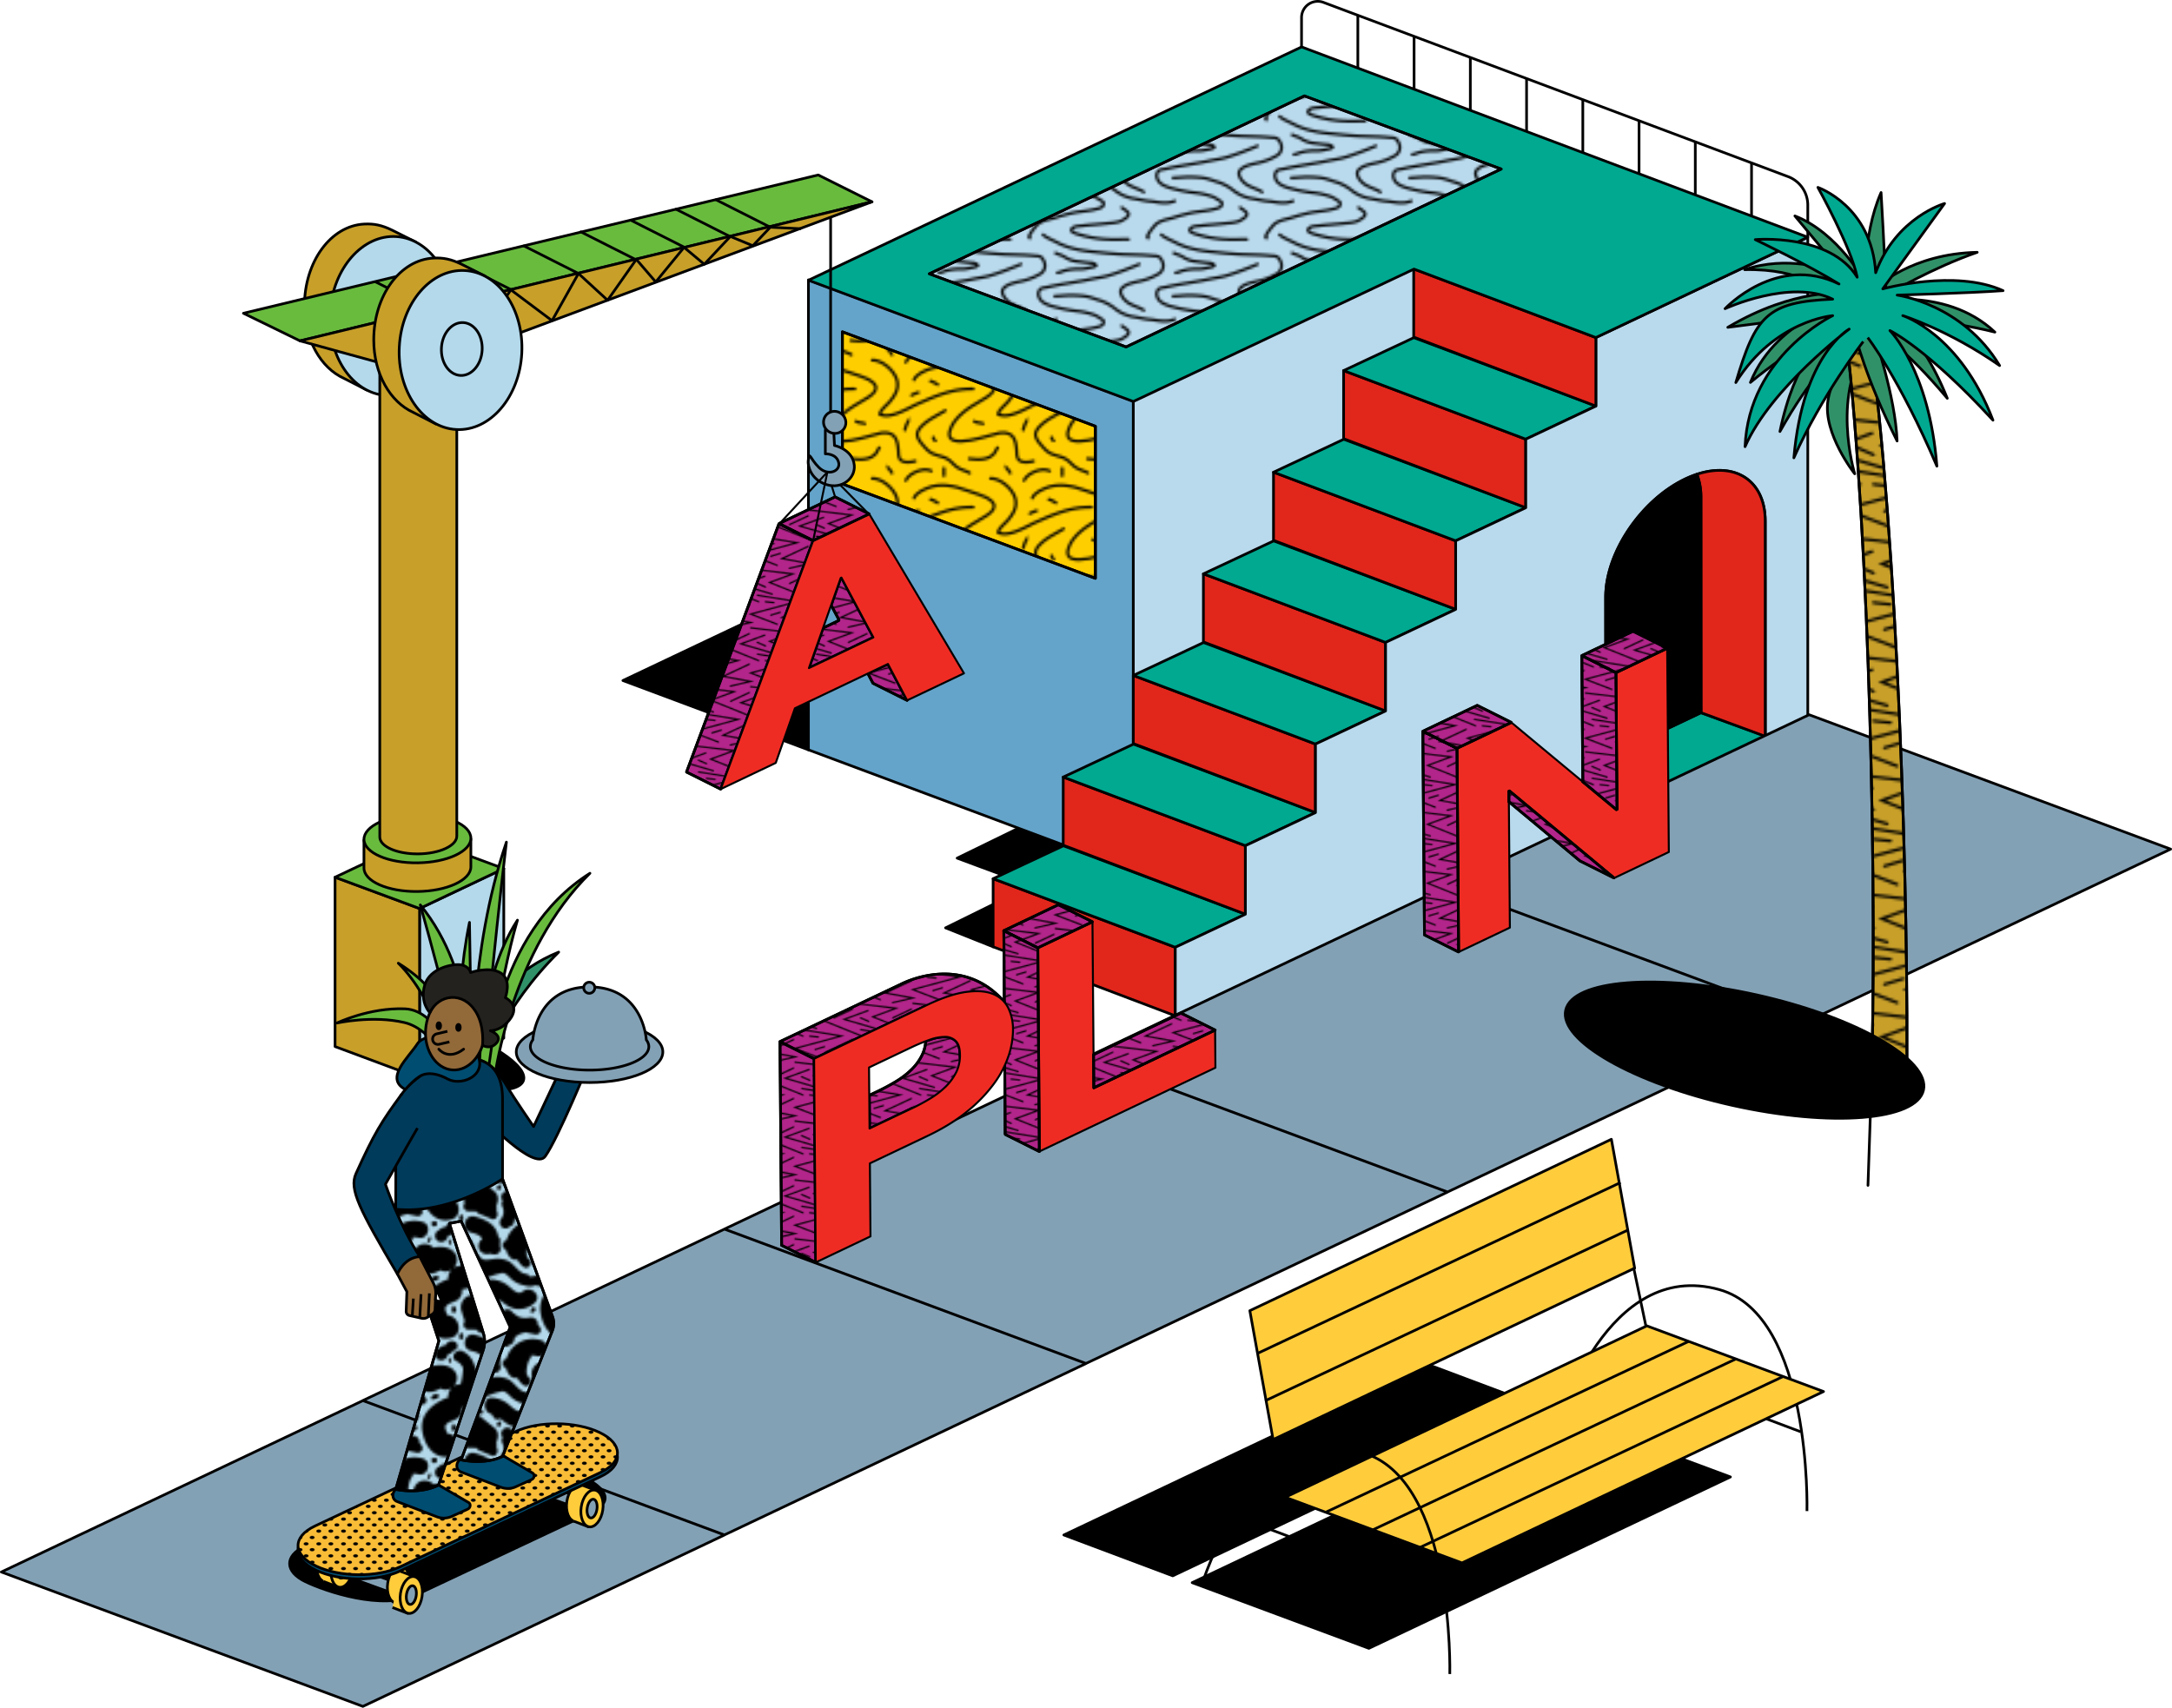 <svg id="Layer_1" data-name="Layer 1" xmlns="http://www.w3.org/2000/svg" viewBox="0 0 2194.29 1725.32"><defs><style>.cls-1,.cls-13,.cls-2,.cls-25,.cls-3,.cls-32{fill:none}.cls-10,.cls-11,.cls-12,.cls-13,.cls-14,.cls-15,.cls-16,.cls-17,.cls-18,.cls-19,.cls-2,.cls-20,.cls-21,.cls-22,.cls-23,.cls-24,.cls-25,.cls-26,.cls-27,.cls-28,.cls-29,.cls-3,.cls-30,.cls-31,.cls-32,.cls-33,.cls-34,.cls-35,.cls-36,.cls-38,.cls-39,.cls-4,.cls-40,.cls-41,.cls-42,.cls-43,.cls-5,.cls-6,.cls-7,.cls-8,.cls-9{stroke:#000}.cls-18,.cls-19,.cls-2,.cls-20,.cls-21,.cls-22,.cls-23,.cls-24,.cls-25,.cls-26,.cls-27,.cls-28,.cls-29,.cls-3,.cls-30,.cls-31,.cls-32,.cls-33{stroke-linecap:round}.cls-2{stroke-miterlimit:10}.cls-2,.cls-3{stroke-width:1.2px}.cls-10,.cls-11,.cls-12,.cls-13,.cls-14,.cls-15,.cls-16,.cls-17,.cls-18,.cls-19,.cls-20,.cls-21,.cls-22,.cls-23,.cls-24,.cls-25,.cls-26,.cls-27,.cls-28,.cls-29,.cls-3,.cls-30,.cls-31,.cls-32,.cls-33,.cls-34,.cls-35,.cls-36,.cls-38,.cls-39,.cls-4,.cls-40,.cls-41,.cls-42,.cls-43,.cls-5,.cls-6,.cls-7,.cls-8,.cls-9{stroke-linejoin:round}.cls-10,.cls-11,.cls-12,.cls-13,.cls-14,.cls-15,.cls-16,.cls-17,.cls-20,.cls-21,.cls-23,.cls-24,.cls-26,.cls-27,.cls-28,.cls-29,.cls-30,.cls-31,.cls-32,.cls-33,.cls-34,.cls-35,.cls-36,.cls-38,.cls-39,.cls-4,.cls-40,.cls-41,.cls-42,.cls-43,.cls-5,.cls-6,.cls-7,.cls-8,.cls-9{stroke-width:2.7px}.cls-5{fill:#64a4ca}.cls-6{fill:#ffce00}.cls-7{fill:url(#_10_dpi_10_3)}.cls-8{fill:#b9d9ec}.cls-9{fill:#e1261c}.cls-10{fill:#00a990}.cls-11{fill:url(#_10_dpi_10_8)}.cls-12{fill:#d40600}.cls-14,.cls-31{fill:#83a1b5}.cls-15,.cls-33{fill:#309168}.cls-16,.cls-29{fill:#c79f29}.cls-17{fill:url(#_10_dpi_10_2)}.cls-18{fill:#1d1d1b}.cls-18,.cls-19,.cls-22,.cls-25{stroke-width:2px}.cls-19{fill:#ef2c24}.cls-20{fill:#b2258a}.cls-21{fill:url(#_10_dpi_10_2-3)}.cls-22{fill:#0c0c0c}.cls-23{fill:url(#_10_dpi_10_2-17)}.cls-24{fill:url(#_10_dpi_10_2-19)}.cls-26{fill:url(#_10_dpi_10_2-25)}.cls-28{fill:#b3d9eb}.cls-30{fill:#69bb3e}.cls-34{fill:#ffcc3c}.cls-35{fill:#004d72}.cls-36{fill:#f9bc37}.cls-37{fill:url(#_10_dpi_40_)}.cls-38{fill:#003b5b}.cls-39{fill:#b2d8ea}.cls-40{fill:url(#_10_dpi_10_6)}.cls-41{fill:#926939}.cls-42{fill:#23221f}.cls-43{fill:#fff}</style><pattern id="_10_dpi_10_3" data-name="10 dpi 10% 3" width="50" height="50" patternTransform="matrix(2.39 0 0 2.39 -147.72 -358.86)" patternUnits="userSpaceOnUse" viewBox="0 0 50 50"><path class="cls-1" d="M0 0h50v50H0z"/><path class="cls-2" d="M44.67 53.23c1.47-3.18 7.7-5.72 10.83-4m-60.83 4c1.47-3.18 7.7-5.72 10.83-4m42.67-38.5c.89-2.2 3.58-3.37 5.59-4.24 5.32-2.29 11.48-1 16.6.93 3.1 1.19 7.48 2.13 10.06 4.12 4.39 3.36-1.14 6.39-4.45 8.27-4.81 2.74-11.06 6.76-12.69 12.5-2.6 9.1 18.1 1.24 21 .86 5.52-.73 6.86 2.32 7.24 7.07.13 1.7-.21 3.59 1.43 4.68 1.45 1 4.23.59 5.75.15M44.67 3.23c1.47-3.18 7.7-5.72 10.83-4m-57.33 11.5c.89-2.2 3.58-3.37 5.59-4.24 5.32-2.29 11.48-1 16.6.93 3.1 1.19 7.48 2.13 10.06 4.12 4.39 3.36-1.14 6.39-4.45 8.27-4.81 2.74-11.06 6.76-12.69 12.5-2.6 9.1 18.1 1.24 21 .86 5.52-.73 6.86 2.32 7.24 7.07.13 1.7-.21 3.59 1.43 4.68 1.45 1 4.23.59 5.75.15"/><path class="cls-2" d="M30.5 2.4c4.53-.06 9.83 4.9 10.57 9 .61 3.43-1 5.9-3.11 8.5-1.14 1.43-3.94 3.47-4.25 5.33 4.29 2.36 12.08-2.62 15.94-4.33 7.72-3.43 15-6.54 23.52-6.33m-11.84 9.16c-3.16 1.95-6.44 3.37-9.25 5.93-3.5 3.19-3.2 5.12-.27 8.49 1.35 1.54 2.46 2.94 4.4 3.81 2.16 1 4.47 1.12 6.48 2.47 1.44 1 2.46 2.4 3.9 3.34s3.44 1.4 5.08 2.3M33.5 39.4c-.68.87-1 2.16-2 3-2.76 2.46-6.67 2-10 1.66M-5.33 3.23c1.47-3.18 7.7-5.72 10.83-4m18.17 29c.93.75 2.53.53 3.66 1m18.34-.83a10.42 10.42 0 0 0-1.34 3.5M5.17 11.23a14.26 14.26 0 0 1 3 1.5M6.33 35.07a1.62 1.62 0 0 0 .84 1.33m3.66 11.67v3.16m26.34-3.33a9.1 9.1 0 0 1 1.66 2.17m8.34-32.84A11.82 11.82 0 0 1 50 16.07"/><path class="cls-2" d="M-19.5 2.4c4.53-.06 9.83 4.9 10.57 9 .61 3.43-1 5.9-3.11 8.5-1.14 1.43-3.94 3.47-4.25 5.33C-12 27.59-4.21 22.61-.35 20.9c7.72-3.43 15-6.54 23.52-6.33m-11.84 9.16c-3.16 1.95-6.44 3.37-9.25 5.93-3.5 3.19-3.2 5.12-.27 8.49 1.35 1.54 2.46 2.94 4.4 3.81 2.16 1 4.47 1.12 6.48 2.47 1.44 1 2.46 2.4 3.9 3.34s3.44 1.4 5.08 2.3m-24.5-32.84A11.82 11.82 0 0 1 0 16.07m61.33-42.34c-3.16 1.95-6.44 3.37-9.25 5.93-3.5 3.19-3.2 5.12-.27 8.49 1.35 1.54 2.46 2.94 4.4 3.81 2.16 1 4.47 1.12 6.48 2.47 1.44 1 2.46 2.4 3.9 3.34S70-.83 71.67.07m-60.84-2v3.16M37.17-2.1A9.1 9.1 0 0 1 38.83.07m-27.5-26.34c-3.16 1.95-6.44 3.37-9.25 5.93-3.5 3.19-3.2 5.12-.27 8.49C3.16-10.31 4.27-8.91 6.21-8c2.16 1 4.47 1.12 6.48 2.47 1.44 1 2.46 2.4 3.9 3.34S20-.83 21.67.07"/></pattern><pattern id="_10_dpi_10_8" data-name="10 dpi 10% 8" width="50" height="50" patternTransform="matrix(2.39 0 0 2.39 -147.72 -358.86)" patternUnits="userSpaceOnUse" viewBox="0 0 50 50"><path class="cls-1" d="M0 0h50v50H0z"/><path class="cls-3" d="M2.72 49.38c1.65 1.4 4.09 2.29 6 3.3 4.68 2.44 9.62 3.35 14.84 3.88 4.27.43 8.56.89 12.85 1.1s8.62.17 12.9.65a6 6 0 0 1 2.35.38 5.35 5.35 0 0 1 1.64 2.5A4 4 0 0 1 51.38 66a25.38 25.38 0 0 1-7.2 2.86c-2.53.62-6.07 1.08-8 3.05s.7 5.11 2.56 6.3c2.08 1.32 4.46 1.85 6.53 3.12m-92.55-31.95c1.65 1.4 4.09 2.29 6 3.3 4.68 2.44 9.62 3.35 14.84 3.88 4.27.43 8.56.89 12.85 1.1s8.62.17 12.9.65a6 6 0 0 1 2.35.38 5.35 5.35 0 0 1 1.64 2.5A4 4 0 0 1 1.38 66a25.38 25.38 0 0 1-7.2 2.86c-2.53.62-6.07 1.08-8 3.05s.7 5.11 2.56 6.3c2.08 1.32 4.46 1.85 6.53 3.12m98.07-69.45c-2.79 1.16-5.61 2.27-8.48 3.28-1.85.64-3.7 1.31-5.6 1.78s-4.11.77-6.15 1.19C67.61 19.29 62 20 56.5 21.11c-1 .19-1.89.42-2.85.59a4.91 4.91 0 0 0-2.15.66 3.25 3.25 0 0 0-.5 3.35c.8 2.23 3.36 3.24 5.44 3.85a67 67 0 0 0 10.86 2.12 30.74 30.74 0 0 1 7.45 1.76 17.52 17.52 0 0 1 2.38 1.44c.47.28 1 .48 1.17 1.07.43 1.92-2.22 2.36-3.38 2.65-2.88.7-5.78.86-8.68 1.35a82.89 82.89 0 0 0-8.82 2.33c-2.27.64-5.11 1.06-7 2.66-.33.28-5 5.68-3.19 5.82M2.72-.62c1.65 1.4 4.09 2.29 6 3.3C13.43 5.12 18.37 6 23.59 6.56c4.27.43 8.56.89 12.85 1.1s8.62.17 12.9.65a6 6 0 0 1 2.35.38 5.35 5.35 0 0 1 1.64 2.5A4 4 0 0 1 51.38 16a25.38 25.38 0 0 1-7.2 2.86c-2.53.62-6.07 1.08-8 3s.7 5.11 2.56 6.3c2.08 1.32 4.46 1.85 6.53 3.12"/><path class="cls-3" d="M43.34 11.88c-2.79 1.16-5.61 2.27-8.48 3.28-1.85.64-3.7 1.31-5.6 1.78s-4.11.77-6.15 1.19C17.61 19.29 12 20 6.5 21.11c-1 .19-1.89.42-2.85.59a4.91 4.91 0 0 0-2.15.66 3.25 3.25 0 0 0-.5 3.35c.8 2.23 3.36 3.24 5.44 3.85a67 67 0 0 0 10.86 2.12 30.74 30.74 0 0 1 7.45 1.76 17.52 17.52 0 0 1 2.38 1.44c.47.28 1 .48 1.17 1.07.43 1.92-2.22 2.36-3.38 2.65-2.88.7-5.78.86-8.68 1.35a82.89 82.89 0 0 0-8.82 2.33c-2.27.64-5.11 1.06-6.95 2.66-.33.28-5 5.68-3.19 5.82"/><path class="cls-3" d="M7.66 25.32c2.38 0 4.7-.39 7.1-.29a38.12 38.12 0 0 1 6.5.45c1.66.36 3.24 1 4.86 1.49A19.63 19.63 0 0 1 33 30.51a17 17 0 0 0 8.16 3.59c2.2.34 4.4.92 6.63 1.09s4.43.77 6.73.69a10.34 10.34 0 0 0 3.87-.75M38.84 51.32c-2.94 0-5.92.2-8.85 0a50 50 0 0 1-13.24-2.41c-1.13-.4-2.91-1.06-1.61-2.31 1-.92 2.77-.85 4-1 1.66-.2 3.29-.36 5-.49 2.08-.16 4.14-.35 6.21-.59a22.24 22.24 0 0 0 4.66-.7 9.47 9.47 0 0 0 3-1.76c2.29-1.89-.61-3-2-4.13M8.78 15.44a6.53 6.53 0 0 0 2.22-.65 20.31 20.31 0 0 1 6.44-.9 17.2 17.2 0 0 0 4.85-.54c.78-.22 2.3-.31 2.88-1a3 3 0 0 0-2.32-1.06c-1.67-.08-3.32-.33-5-.54a13.41 13.41 0 0 1-5-1.35A19.82 19.82 0 0 0 10.32 8 21.06 21.06 0 0 1 8 7.13M-47.28-.62c1.65 1.4 4.09 2.29 6 3.3 4.71 2.44 9.65 3.32 14.87 3.88 4.27.43 8.56.89 12.85 1.1s8.62.17 12.9.65a6 6 0 0 1 2.35.38 5.35 5.35 0 0 1 1.64 2.5A4 4 0 0 1 1.38 16a25.38 25.38 0 0 1-7.2 2.86c-2.53.62-6.07 1.08-8 3s.7 5.11 2.56 6.3c2.08 1.32 4.46 1.85 6.53 3.12m-37.61-5.96c2.38 0 4.7-.39 7.1-.29a38.12 38.12 0 0 1 6.5.45c1.66.36 3.24 1 4.86 1.49A19.63 19.63 0 0 1-17 30.51a17 17 0 0 0 8.11 3.59c2.2.34 4.4.92 6.63 1.09s4.43.77 6.73.69a10.34 10.34 0 0 0 3.87-.75m85-73.25c-2.79 1.16-5.61 2.27-8.48 3.28-1.85.64-3.7 1.31-5.6 1.78s-4.11.77-6.15 1.19C67.61-30.71 62-30 56.5-28.89c-1 .19-1.89.42-2.85.59a4.91 4.91 0 0 0-2.15.66 3.25 3.25 0 0 0-.5 3.35c.8 2.23 3.36 3.24 5.44 3.85a67 67 0 0 0 10.86 2.12 30.74 30.74 0 0 1 7.45 1.76 17.52 17.52 0 0 1 2.38 1.44c.47.28 1 .48 1.17 1.07.43 1.92-2.22 2.36-3.38 2.65-2.88.7-5.78.86-8.68 1.35a82.89 82.89 0 0 0-8.82 2.33c-2.27.64-5.11 1.06-7 2.66-.33.28-5 5.68-3.19 5.82m-3.89-38.88c-2.79 1.16-5.61 2.27-8.48 3.28-1.85.64-3.7 1.31-5.6 1.78s-4.11.77-6.15 1.19C17.61-30.71 12-30 6.5-28.89c-1 .19-1.89.42-2.85.59a4.91 4.91 0 0 0-2.15.66 3.25 3.25 0 0 0-.5 3.35c.8 2.23 3.36 3.24 5.44 3.85a67 67 0 0 0 10.86 2.12 30.74 30.74 0 0 1 7.45 1.76 17.52 17.52 0 0 1 2.38 1.44c.47.28 1 .48 1.17 1.07.43 1.92-2.22 2.36-3.38 2.65-2.88.7-5.78.86-8.68 1.35a82.89 82.89 0 0 0-8.82 2.33C5.15-7.08 2.31-6.66.47-5.06.14-4.78-4.54.62-2.72.76m41.56.56c-2.94 0-5.92.2-8.85 0a50 50 0 0 1-13.24-2.4c-1.13-.4-2.91-1.06-1.61-2.31 1-.92 2.77-.85 4-1 1.66-.2 3.29-.36 5-.49 2.08-.16 4.14-.35 6.21-.59a22.24 22.24 0 0 0 4.65-.7 9.47 9.47 0 0 0 3-1.76c2.29-1.89-.61-3-2-4.13"/></pattern><pattern id="_10_dpi_10_2" data-name="10 dpi 10% 2" width="50" height="50" patternTransform="matrix(2.39 0 0 2.39 41.39 -99.55)" patternUnits="userSpaceOnUse" viewBox="0 0 50 50"><path class="cls-1" d="M0 0h50v50H0z"/><path class="cls-2" d="M47.01 49.39l33.62 5.37-39.37 10.63 22.5 8.62M-2.99 49.39l33.62 5.37-39.37 10.63 22.5 8.62m27.5-46.97l35.75 4.22-19.66 7.25 40.66 16.38m-51-55.5l33.62 5.37-39.37 10.63 22.5 8.62M46.88 39.39l6.88 3"/><path class="cls-2" d="M-8.74 27.04l35.75 4.22-19.66 7.25 40.66 16.38m-8-47L17.76 18.26l23.5 4.25-17.25 4"/><path class="cls-2" d="M53.13 33.26l-20.12 7.38 26.5 7.75m-62.5-49l33.62 5.37-39.37 10.63 22.5 8.62M-3.12 39.39l6.88 3m36.25-10.38l-15.75 7.38M8.38 16.26l7.88-2.37m-12.5-9l7.19.75M3.13 33.26l-20.12 7.38 26.5 7.75m31.75-71.35l35.75 4.22-19.66 7.25L98.01 4.89M-8.74-22.96l35.75 4.22-19.66 7.25L48.01 4.89"/></pattern><pattern id="_10_dpi_10_2-3" data-name="10 dpi 10% 2" width="50" height="50" patternTransform="matrix(1.19 0 0 1.19 75.72 -143.74)" patternUnits="userSpaceOnUse" viewBox="0 0 50 50"><path class="cls-1" d="M0 0h50v50H0z"/><path class="cls-2" d="M47.01 49.39l33.62 5.37-39.37 10.63 22.5 8.62M-2.99 49.39l33.62 5.37-39.37 10.63 22.5 8.62m27.5-46.97l35.75 4.22-19.66 7.25 40.66 16.38m-51-55.5l33.62 5.37-39.37 10.63 22.5 8.62M46.88 39.39l6.88 3"/><path class="cls-2" d="M-8.74 27.04l35.75 4.22-19.66 7.25 40.66 16.38m-8-47L17.76 18.26l23.5 4.25-17.25 4"/><path class="cls-2" d="M53.13 33.26l-20.12 7.38 26.5 7.75m-62.5-49l33.62 5.37-39.37 10.63 22.5 8.62M-3.12 39.39l6.88 3m36.25-10.38l-15.75 7.38M8.38 16.26l7.88-2.37m-12.5-9l7.19.75M3.13 33.26l-20.12 7.38 26.5 7.75m31.75-71.35l35.75 4.22-19.66 7.25L98.01 4.89M-8.74-22.96l35.75 4.22-19.66 7.25L48.01 4.89"/></pattern><pattern id="_10_dpi_10_2-17" data-name="10 dpi 10% 2" width="50" height="50" patternTransform="matrix(1.19 0 0 1.19 -113.38 -403.04)" patternUnits="userSpaceOnUse" viewBox="0 0 50 50"><path class="cls-1" d="M0 0h50v50H0z"/><path class="cls-2" d="M47.01 49.39l33.62 5.37-39.37 10.63 22.5 8.62M-2.99 49.39l33.62 5.37-39.37 10.63 22.5 8.62m27.5-46.97l35.75 4.22-19.66 7.25 40.66 16.38m-51-55.5l33.62 5.37-39.37 10.63 22.5 8.62M46.88 39.39l6.88 3"/><path class="cls-2" d="M-8.74 27.04l35.75 4.22-19.66 7.25 40.66 16.38m-8-47L17.76 18.26l23.5 4.25-17.25 4"/><path class="cls-2" d="M53.13 33.26l-20.12 7.38 26.5 7.75m-62.5-49l33.62 5.37-39.37 10.63 22.5 8.62M-3.12 39.39l6.88 3m36.25-10.38l-15.75 7.38M8.38 16.26l7.88-2.37m-12.5-9l7.19.75M3.13 33.26l-20.12 7.38 26.5 7.75m31.75-71.35l35.75 4.22-19.66 7.25L98.01 4.89M-8.74-22.96l35.75 4.22-19.66 7.25L48.01 4.89"/></pattern><pattern id="_10_dpi_10_2-19" data-name="10 dpi 10% 2" width="50" height="50" patternTransform="matrix(1.19 0 0 1.19 50.72 -127.74)" patternUnits="userSpaceOnUse" viewBox="0 0 50 50"><path class="cls-1" d="M0 0h50v50H0z"/><path class="cls-2" d="M47.01 49.39l33.62 5.37-39.37 10.63 22.5 8.62M-2.99 49.39l33.62 5.37-39.37 10.63 22.5 8.62m27.5-46.97l35.75 4.22-19.66 7.25 40.66 16.38m-51-55.5l33.62 5.37-39.37 10.63 22.5 8.62M46.88 39.39l6.88 3"/><path class="cls-2" d="M-8.74 27.04l35.75 4.22-19.66 7.25 40.66 16.38m-8-47L17.76 18.26l23.5 4.25-17.25 4"/><path class="cls-2" d="M53.13 33.26l-20.12 7.38 26.5 7.75m-62.5-49l33.62 5.37-39.37 10.63 22.5 8.62M-3.12 39.39l6.88 3m36.25-10.38l-15.75 7.38M8.38 16.26l7.88-2.37m-12.5-9l7.19.75M3.13 33.26l-20.12 7.38 26.5 7.75m31.75-71.35l35.75 4.22-19.66 7.25L98.01 4.89M-8.74-22.96l35.75 4.22-19.66 7.25L48.01 4.89"/></pattern><pattern id="_10_dpi_10_2-25" data-name="10 dpi 10% 2" width="50" height="50" patternTransform="matrix(1.19 0 0 1.19 65.44 -150.08)" patternUnits="userSpaceOnUse" viewBox="0 0 50 50"><path class="cls-1" d="M0 0h50v50H0z"/><path class="cls-2" d="M47.01 49.39l33.62 5.37-39.37 10.63 22.5 8.62M-2.99 49.39l33.62 5.37-39.37 10.63 22.5 8.62m27.5-46.97l35.75 4.22-19.66 7.25 40.66 16.38m-51-55.5l33.62 5.37-39.37 10.63 22.5 8.62M46.88 39.39l6.88 3"/><path class="cls-2" d="M-8.74 27.04l35.75 4.22-19.66 7.25 40.66 16.38m-8-47L17.76 18.26l23.5 4.25-17.25 4"/><path class="cls-2" d="M53.13 33.26l-20.12 7.38 26.5 7.75m-62.5-49l33.62 5.37-39.37 10.63 22.5 8.62M-3.12 39.39l6.88 3m36.25-10.38l-15.75 7.38M8.38 16.26l7.88-2.37m-12.5-9l7.19.75M3.13 33.26l-20.12 7.38 26.5 7.75m31.75-71.35l35.75 4.22-19.66 7.25L98.01 4.89M-8.74-22.96l35.75 4.22-19.66 7.25L48.01 4.89"/></pattern><pattern id="_10_dpi_40_" data-name="10 dpi 40%" width="50" height="50" patternTransform="matrix(.5 0 0 .5 30.57 149.94)" patternUnits="userSpaceOnUse" viewBox="0 0 50 50"><path class="cls-1" d="M0 0h50v50H0z"/><path d="M47.78 53.22c2.7 0 4.89-1.44 4.89-3.22s-2.19-3.22-4.89-3.22S42.9 48.22 42.9 50s2.19 3.22 4.88 3.22zm-24.42 0c2.69 0 4.88-1.44 4.88-3.22s-2.19-3.22-4.88-3.22-4.89 1.44-4.89 3.22 2.19 3.22 4.89 3.22zm-25.58 0c2.7 0 4.89-1.44 4.89-3.22s-2.19-3.22-4.89-3.22S-7.1 48.22-7.1 50s2.19 3.22 4.88 3.22zm50-24.68c2.7 0 4.89-1.44 4.89-3.22s-2.19-3.22-4.89-3.22-4.88 1.44-4.88 3.22 2.19 3.22 4.88 3.22zm-24.42 0c2.69 0 4.88-1.44 4.88-3.22s-2.19-3.22-4.88-3.22-4.89 1.44-4.89 3.22 2.19 3.22 4.89 3.22zM47.78 3.22c2.7 0 4.89-1.44 4.89-3.22s-2.19-3.22-4.89-3.22S42.9-1.78 42.9 0s2.19 3.22 4.88 3.22zm-24.42 0c2.69 0 4.88-1.44 4.88-3.22s-2.19-3.22-4.88-3.22S18.47-1.78 18.47 0s2.19 3.22 4.89 3.22zM11.14 41.39c2.7 0 4.89-1.44 4.89-3.22S13.84 35 11.14 35s-4.89 1.44-4.89 3.22 2.19 3.17 4.89 3.17zm24.43 0c2.7 0 4.88-1.44 4.88-3.22S38.27 35 35.57 35s-4.89 1.44-4.89 3.22 2.19 3.17 4.89 3.17zM11.14 15.68c2.7 0 4.89-1.44 4.89-3.21s-2.19-3.22-4.89-3.22-4.89 1.44-4.89 3.22 2.19 3.21 4.89 3.21zm24.43 0c2.7 0 4.88-1.44 4.88-3.21s-2.18-3.22-4.88-3.22-4.89 1.44-4.89 3.22 2.19 3.21 4.89 3.21zM-2.22 28.54c2.7 0 4.89-1.44 4.89-3.22S.48 22.1-2.22 22.1s-4.88 1.44-4.88 3.22 2.19 3.22 4.88 3.22zm0-25.32c2.7 0 4.89-1.44 4.89-3.22S.48-3.22-2.22-3.22-7.1-1.78-7.1 0s2.19 3.22 4.88 3.22z"/></pattern><pattern id="_10_dpi_10_6" data-name="10 dpi 10% 6" width="50" height="50" patternTransform="matrix(2.39 0 0 2.39 4.48 75.9)" patternUnits="userSpaceOnUse" viewBox="0 0 50 50"><path class="cls-1" d="M0 0h50v50H0z"/><path d="M57.23 67.65a3.58 3.58 0 0 0-3.5-1.6c-.88.09-1.59.33-2.34.39a2.56 2.56 0 0 0-1.89-1.2c-3-.39-4.74-4.11-7.36-5.44a11 11 0 0 0-6.61-.8c-3.38.38-4.52 1.08-6.87-3-.54-.93-.73-2.1-1.19-3.08a9.34 9.34 0 0 0-4.75-5.06c-2.91-1.24-5.44 3-2.51 4.29A5.54 5.54 0 0 1 23 55.08a37.15 37.15 0 0 1-.94 6.57l-.11.13-1.63.32a4.05 4.05 0 0 0-1.41.62 5 5 0 0 0 1.36-2.21c.77-2.81-1-5.11-3.47-6.1a10 10 0 0 0-6.21-.25h-.06a5.34 5.34 0 0 0-5-1.41c-2.77.76-3.95 3.46-3.47 6.1.59 3.22 3 6.2 6.44 6.31a8.51 8.51 0 0 0 4.5-1.27l.4-.23c.22.07.49.2.79.32a4.3 4.3 0 0 0 4-.65 5.22 5.22 0 0 0-1.47 4.2 6.56 6.56 0 0 0-1.58.49c-5.58 2.54-10.47 6.9-9.43 13.6.95 6.13 5 12.17 11.88 10.76 5.76-1.17 4-9.37-1.23-9.67a7.78 7.78 0 0 1-.46-1.16 3.45 3.45 0 0 1-.4-2c.5-1.55 3.4-2.39 4.66-2.97a4.7 4.7 0 0 0 2.38-4.86 3.44 3.44 0 0 0 .45 0l6.15-1.22a4.74 4.74 0 0 0 3.37-3.28 25.71 25.71 0 0 1 5.86-2.08 1.92 1.92 0 0 0 .62-.25h1.31a8 8 0 0 1 2.09 1.53 11.74 11.74 0 0 0 6.5 3.7 7.5 7.5 0 0 0 2.86.38 9.41 9.41 0 0 0 1.31-.21l.79-.22a.49.49 0 0 0 .23-.05c1.59 1.46 4.53-.41 3.15-2.37z"/><path d="M38.57 53.41l.15-2.29a1.9 1.9 0 0 0-.89-1.65 8.1 8.1 0 0 0-.78-2.56C35.29 43.43 31.58 42 28 41c-4.32-1.21-6.16 5.49-1.85 6.7 1.41.39 3.13.72 4.21 1.79a4.53 4.53 0 0 1 .58.82.28.28 0 0 1 0 .32c.05 0 .11-.1.21-.17-.08.06-.16.14-.24.21l-.06.05a3.48 3.48 0 0 0-.94 4.49 3.6 3.6 0 0 0 4.24 1.52c.44.09.87.18 1.31.25a2.72 2.72 0 0 0 3-1 2.57 2.57 0 0 0 .11-2.57zm17.22-10.17a11.54 11.54 0 0 0-14.49 7.92h-.11a2 2 0 0 0-1.42 2.17A1.9 1.9 0 0 0 41.15 55a6.7 6.7 0 0 0 1.64 3.16 3 3 0 0 0 3.18 1 7.43 7.43 0 0 0 1.93 2.59 5.8 5.8 0 0 0 .82.64c2.19 1.36 4.11-2 2-3.43-1.76-1.1-.55-6.36.54-7.64a2 2 0 0 0 .49-1.48 6 6 0 0 1 2.19.18c4.32 1.08 6.17-5.62 1.85-6.78zM8.63 49.78L8 51.16c-.28.57.57 1.07.85.5s.46-.92.68-1.38-.61-1.08-.9-.5zm-1.4 17.87a3.58 3.58 0 0 0-3.5-1.6c-.88.09-1.59.33-2.34.39a2.56 2.56 0 0 0-1.89-1.2c-3-.39-4.74-4.11-7.36-5.44a11 11 0 0 0-6.61-.8c-3.38.38-4.52 1.08-6.87-3-.54-.93-.73-2.1-1.19-3.08a9.34 9.34 0 0 0-4.75-5.06c-2.91-1.24-5.44 3-2.51 4.29A5.54 5.54 0 0 1-27 55.08a37.15 37.15 0 0 1-.94 6.57l-.11.13-1.63.32a4.05 4.05 0 0 0-1.41.62 5 5 0 0 0 1.36-2.21c.77-2.81-1-5.11-3.47-6.1a10 10 0 0 0-6.21-.25h-.06a5.34 5.34 0 0 0-5-1.41c-2.77.76-4 3.46-3.47 6.1.59 3.22 2.95 6.2 6.44 6.31a8.51 8.51 0 0 0 4.5-1.27l.4-.23c.22.07.49.2.79.32a4.3 4.3 0 0 0 4-.65 5.22 5.22 0 0 0-1.47 4.2 6.56 6.56 0 0 0-1.58.49c-5.58 2.54-10.47 6.9-9.43 13.6 1 6.13 5 12.17 11.88 10.76 5.76-1.17 4-9.37-1.23-9.67a7.78 7.78 0 0 1-.46-1.16 3.45 3.45 0 0 1-.4-2c.52-1.51 3.38-2.34 4.64-2.92a4.7 4.7 0 0 0 2.38-4.86 3.44 3.44 0 0 0 .45 0l6.15-1.22a4.74 4.74 0 0 0 3.37-3.28 25.71 25.71 0 0 1 5.86-2.08 1.92 1.92 0 0 0 .62-.25h1.31a8 8 0 0 1 2.09 1.53 11.74 11.74 0 0 0 6.5 3.7 7.5 7.5 0 0 0 2.86.38 9.41 9.41 0 0 0 1.31-.21l.82-.34a.49.49 0 0 0 .23 0c1.58 1.48 4.52-.39 3.14-2.35z"/><path d="M5.79 43.24a11.79 11.79 0 0 0-12 3.32 11.77 11.77 0 0 0-2.53 4.6h-.11a2 2 0 0 0-1.42 2.17A1.9 1.9 0 0 0-8.85 55a6.7 6.7 0 0 0 1.64 3.16 3 3 0 0 0 3.18 1 7.43 7.43 0 0 0 1.93 2.5 5.8 5.8 0 0 0 .82.64c2.19 1.36 4.11-2 2-3.43-1.76-1.1-.55-6.36.54-7.64a2 2 0 0 0 .49-1.48 6 6 0 0 1 2.19.18c4.32 1.17 6.17-5.53 1.85-6.69zm51.44-25.59a3.58 3.58 0 0 0-3.5-1.6c-.88.09-1.59.33-2.34.39a2.56 2.56 0 0 0-1.89-1.2c-3-.39-4.74-4.11-7.36-5.44a11 11 0 0 0-6.61-.8c-3.38.38-4.52 1.08-6.87-3-.54-.93-.73-2.1-1.19-3.08a9.34 9.34 0 0 0-4.75-5.06c-2.91-1.24-5.44 3-2.51 4.29A5.54 5.54 0 0 1 23 5.08a37.15 37.15 0 0 1-.94 6.57l-.11.13-1.63.32a4.05 4.05 0 0 0-1.41.62 5 5 0 0 0 1.36-2.21c.77-2.81-1-5.11-3.47-6.1a10 10 0 0 0-6.21-.25h-.06a5.34 5.34 0 0 0-5-1.41c-2.77.76-3.95 3.46-3.47 6.1.59 3.22 3 6.2 6.44 6.31a8.51 8.51 0 0 0 4.5-1.27l.4-.23c.22.07.49.2.79.32a4.3 4.3 0 0 0 4-.65 5.22 5.22 0 0 0-1.47 4.2 6.56 6.56 0 0 0-1.58.49c-5.58 2.54-10.47 6.9-9.43 13.6.95 6.13 5 12.17 11.88 10.76 5.76-1.17 4-9.37-1.23-9.67a7.78 7.78 0 0 1-.46-1.16 3.45 3.45 0 0 1-.4-2.05c.5-1.5 3.4-2.34 4.66-2.92a4.7 4.7 0 0 0 2.38-4.86 3.44 3.44 0 0 0 .45 0l6.15-1.22a4.74 4.74 0 0 0 3.37-3.28 25.71 25.71 0 0 1 5.86-2.08 1.92 1.92 0 0 0 .62-.25h1.31a8 8 0 0 1 2.09 1.53 11.74 11.74 0 0 0 6.5 3.7 7.5 7.5 0 0 0 2.86.38 9.41 9.41 0 0 0 1.31-.21l.79-.22a.49.49 0 0 0 .23-.05c1.59 1.46 4.53-.41 3.15-2.37z"/><path d="M37.22 38.88c0-.89 0-1.79-.08-2.69.94-1.87.93-4.4-.82-5.81l-5.81-4.69c-2-1.63-5.07-2.12-7 0a5.46 5.46 0 0 0-1 5.8c.3 1.3.89 2.5 1.17 3.8a1.77 1.77 0 0 0-.43.9 2.07 2.07 0 0 0 .91 2.24 1.93 1.93 0 0 0 1.55.32h.11l2.79.07a2.24 2.24 0 0 0 1.14 1l5.37 2.24c1.69.7 3-1.55 2.24-2.92zm1.35-35.47l.15-2.29a1.9 1.9 0 0 0-.89-1.65 8.1 8.1 0 0 0-.78-2.56C35.29-6.57 31.58-8 28-9c-4.32-1.21-6.16 5.49-1.85 6.7 1.41.39 3.13.72 4.21 1.79A4.53 4.53 0 0 1 31 .3a.28.28 0 0 1 0 .32c.05 0 .11-.1.21-.17l-.24.21s-.06.06-.06 0a3.48 3.48 0 0 0-.94 4.49 3.6 3.6 0 0 0 4.24 1.52c.44.09.87.18 1.31.25a2.72 2.72 0 0 0 3-1 2.57 2.57 0 0 0 .05-2.51z"/><path d="M31 .62c-.07.05-.09.08-.09.09h.06zm24.79-7.38a11.79 11.79 0 0 0-12 3.32 11.77 11.77 0 0 0-2.53 4.6h-.11a2 2 0 0 0-1.42 2.17A1.9 1.9 0 0 0 41.15 5a6.7 6.7 0 0 0 1.64 3.16 3 3 0 0 0 3.18 1 7.43 7.43 0 0 0 1.93 2.59 5.8 5.8 0 0 0 .82.64c2.19 1.36 4.11-2 2-3.43-1.76-1.1-.55-6.36.54-7.64a2 2 0 0 0 .49-1.48 6 6 0 0 1 2.19.18c4.32 1.08 6.17-5.62 1.85-6.78zm-7.52 29.39c-2.11 1.76-4.43-1-6-2.22a12.22 12.22 0 0 0-6.77-2.8c-4.14-.38-4.4 5.61-.84 6.77l.06.05.83.56a2 2 0 0 0 1 1.53 2.09 2.09 0 0 0 2 0l.26-.11c.4.36.79.71 1.17 1a12.94 12.94 0 0 0 4.47 2.45 9.67 9.67 0 0 0 8.77-2.33c3.39-2.85-1.54-7.74-4.95-4.9zm6.98 14.83l-.68-.82a2.78 2.78 0 0 0-3.1-3 9 9 0 0 1-4.52-.1 11.79 11.79 0 0 1-3.59-2.65c-2.28-2.14-5.68 1.17-3.62 3.37a2.38 2.38 0 0 0-.14 2.52 4.8 4.8 0 0 1-.4 5 2.57 2.57 0 0 0 0 3.51 2.5 2.5 0 0 0 3.51 0c0-.06.08-.13.13-.19a2 2 0 0 0 1.72-1.85c.18-2 3-2.92 5.12-3.34a1.6 1.6 0 0 0 .62.28l3 .63a2.06 2.06 0 0 0 2.25-.91 2.09 2.09 0 0 0-.3-2.45zM19.67 44a2.77 2.77 0 0 0-3.33.4 4.35 4.35 0 0 0-.7.9 2.07 2.07 0 0 0-.71.28 2.28 2.28 0 0 0-1.44.55l-.69.57a2.73 2.73 0 0 0-1.66 2.39 2.68 2.68 0 0 0 2.7 2.69 2.85 2.85 0 0 0 2.66-2.14c0-.14.05-.28.07-.42a3.13 3.13 0 0 0 1.76-.87 3.9 3.9 0 0 0 .52-.69 2 2 0 0 0 1.56-1 2 2 0 0 0-.74-2.66zM30.6 22.49a2.76 2.76 0 0 0-1.82-.66.51.51 0 0 0-.41.76.41.41 0 0 0 .16.36 10 10 0 0 0 1.72 1.41.85.85 0 0 0 1.25-.53c.11-.61-.5-1.02-.9-1.34zm8.45 5.61a.51.51 0 0 0-.75-.43c-.63.28-1.33 1-.87 1.7a.83.83 0 0 0 1.5-.22.48.48 0 0 0 0-.36 1.75 1.75 0 0 0 .12-.69zm-19.61.9a.49.49 0 0 0-.93 0c-.17.71-.86 2.72.58 2.66a1.08 1.08 0 0 0 1-.85 2.83 2.83 0 0 0-.65-1.81zm3.24 12.07l.12-.35c.22-.6-.74-.86-1-.26s-.6 1.21-.44 1.76a1 1 0 0 0 1 .69 1 1 0 0 0 .32-1.84zM10.77 43a.7.7 0 0 0-.32.23.43.43 0 0 0-.67.15 1.26 1.26 0 0 0 .49 1.68 1.21 1.21 0 0 0 1.73-.81c.13-.7-.48-1.49-1.23-1.25zm1.97-26.49a1.88 1.88 0 0 0-3 .76c-.39.16-.55.89 0 1a3.45 3.45 0 0 0 3-1 .51.51 0 0 0 0-.76zM2.37 29.43a.47.47 0 0 0-.23.39c-.21.33-.43.65-.65 1a.5.5 0 0 0 .3.73 1.56 1.56 0 0 0 1.81-1c.22-.74-.46-1.61-1.23-1.12zM17.82 1.21c-.09-.63-1.08-.63-1 0L17 2.34c.08.62 1.08.63 1 0-.09-.34-.13-.75-.18-1.13zM8.63-.22L8 1.16c-.28.57.57 1.07.85.5s.42-.92.64-1.38-.57-1.08-.86-.5zm-1.4 17.87a3.58 3.58 0 0 0-3.5-1.6c-.88.09-1.59.33-2.34.39a2.56 2.56 0 0 0-1.89-1.2c-3-.39-4.74-4.11-7.36-5.44a11 11 0 0 0-6.61-.8c-3.38.38-4.52 1.08-6.87-3-.54-.93-.73-2.1-1.19-3.08a9.34 9.34 0 0 0-4.75-5.06c-2.91-1.24-5.44 3-2.51 4.29A5.54 5.54 0 0 1-27 5.08a37.15 37.15 0 0 1-.94 6.57l-.11.13-1.63.32a4.05 4.05 0 0 0-1.41.62 5 5 0 0 0 1.36-2.21c.77-2.81-1-5.11-3.47-6.1a10 10 0 0 0-6.21-.25h-.06a5.34 5.34 0 0 0-5-1.41c-2.77.76-4 3.46-3.47 6.1.59 3.22 2.95 6.2 6.44 6.31a8.51 8.51 0 0 0 4.5-1.27l.4-.23c.22.07.49.2.79.32a4.3 4.3 0 0 0 4-.65 5.22 5.22 0 0 0-1.47 4.2 6.56 6.56 0 0 0-1.58.49c-5.58 2.54-10.47 6.9-9.43 13.6 1 6.13 5 12.17 11.88 10.76 5.76-1.17 4-9.37-1.23-9.67a7.78 7.78 0 0 1-.46-1.16 3.45 3.45 0 0 1-.4-2.05c.52-1.51 3.38-2.34 4.64-2.92a4.7 4.7 0 0 0 2.38-4.86 3.44 3.44 0 0 0 .45 0l6.15-1.22a4.74 4.74 0 0 0 3.37-3.28 25.71 25.71 0 0 1 5.86-2.08 1.92 1.92 0 0 0 .62-.25h1.31a8 8 0 0 1 2.09 1.53 11.74 11.74 0 0 0 6.5 3.7 7.5 7.5 0 0 0 2.86.38 9.41 9.41 0 0 0 1.31-.21l.82-.29a.49.49 0 0 0 .23 0c1.58 1.48 4.52-.39 3.14-2.35z"/><path d="M5.79-6.76a11.79 11.79 0 0 0-12 3.32 11.77 11.77 0 0 0-2.49 4.6h-.11a2 2 0 0 0-1.42 2.17A1.9 1.9 0 0 0-8.85 5a6.7 6.7 0 0 0 1.64 3.12A3 3 0 0 0-4 9.07a7.43 7.43 0 0 0 1.9 2.59 5.8 5.8 0 0 0 .82.64c2.19 1.36 4.11-2 2-3.43-1.72-1.1-.55-6.36.54-7.64a2 2 0 0 0 .49-1.48 6 6 0 0 1 2.19.18C8.26 1.1 10.11-5.6 5.79-6.76zm-7.52 29.39c-2.11 1.76-4.43-1-6-2.22a12.22 12.22 0 0 0-6.77-2.8c-4.14-.38-4.4 5.61-.84 6.77l.06.05.83.56a2 2 0 0 0 1 1.53 2.09 2.09 0 0 0 2 0l.26-.11c.4.36.79.71 1.17 1a12.94 12.94 0 0 0 4.47 2.45 9.67 9.67 0 0 0 8.77-2.33c3.39-2.85-1.54-7.74-4.95-4.9zm6.98 14.83l-.68-.82a2.78 2.78 0 0 0-3.1-3A9 9 0 0 1-3 33.51a11.79 11.79 0 0 1-3.59-2.65c-2.28-2.14-5.68 1.17-3.62 3.37a2.38 2.38 0 0 0-.14 2.52 4.8 4.8 0 0 1-.4 5 2.57 2.57 0 0 0 0 3.51 2.5 2.5 0 0 0 3.51 0c0-.06.08-.13.13-.19a2 2 0 0 0 1.72-1.85c.18-2 3-2.92 5.12-3.34a1.6 1.6 0 0 0 .62.28l3 .63a2.06 2.06 0 0 0 2.25-.91 2.09 2.09 0 0 0-.35-2.42zM19.67-6a2.77 2.77 0 0 0-3.33.4 4.35 4.35 0 0 0-.7.9 2.07 2.07 0 0 0-.71.28 2.28 2.28 0 0 0-1.44.55l-.69.57a2.73 2.73 0 0 0-1.69 2.38 2.68 2.68 0 0 0 2.7 2.69 2.85 2.85 0 0 0 2.66-2.14c0-.14.05-.28.07-.42a3.13 3.13 0 0 0 1.76-.87 3.9 3.9 0 0 0 .52-.69 2 2 0 0 0 1.56-1A2 2 0 0 0 19.67-6z"/></pattern></defs><path class="cls-4" d="M816.72 757.54l-187.43-69.99 187.43-88.86v158.85zm186.6 199.02l-48.07-19.15 86.55-42.65-74.83-27.79 61.96-30.24 101.85 38.97-127.46 80.86z"/><path class="cls-5" d="M816.72 282.78v474.76l328.23 122.49V405.29L816.72 282.78z"/><path class="cls-6" d="M851.05 335.23v153.71l255.57 95.37V430.62l-255.57-95.39z"/><path class="cls-7" d="M851.05 335.23v153.71l255.57 95.37V430.62l-255.57-95.39z"/><path class="cls-8" d="M1144.95 405.64v362.13l411.85-108.36-52.49-424.68-373.53 106.39"/><path class="cls-9" d="M1003.32 956.56l184.03 69.72v-69.21l-184.03-69.32v68.81z"/><path class="cls-10" d="M1003.32 887.75l184.03 69.32 70.89-33.46-183.93-69.14-70.99 33.28z"/><path class="cls-9" d="M1074.13 853.89l184.04 69.72V854.4l-184.04-69.32v68.81z"/><path class="cls-10" d="M1074.13 785.08l184.04 69.32 70.88-33.46-183.93-69.14-70.99 33.28z"/><path class="cls-9" d="M1144.95 751.22l184.03 69.72v-69.21l-184.03-69.32v68.81z"/><path class="cls-10" d="M1144.95 682.41l184.03 69.32 70.88-33.46-183.93-69.14-70.98 33.28z"/><path class="cls-9" d="M1215.76 648.55l184.03 69.72v-69.21l-184.03-69.32v68.81z"/><path class="cls-10" d="M1215.76 579.74l184.03 69.32 70.89-33.46-183.93-69.14-70.99 33.28z"/><path class="cls-9" d="M1286.57 545.88l184.04 69.72v-69.21l-184.04-69.32v68.81z"/><path class="cls-10" d="M1286.57 477.07l184.04 69.32 70.88-33.46-183.93-69.14-70.99 33.28z"/><path class="cls-9" d="M1357.39 443.21l184.03 69.72v-69.21l-184.03-69.32v68.81z"/><path class="cls-10" d="M1357.39 374.4l184.03 69.32 70.88-33.46-183.93-69.14-70.98 33.28z"/><path class="cls-8" d="M1826.34 239.64l-214.11 101.41v69.24l-70.81 33.43v69.24l-70.81 33.43v69.24l-70.82 33.43v69.24l-70.81 33.43v69.24l-70.81 33.43v69.24l-70.82 33.43v69.21l70.89-33.46v-.03l70.81-33.42v-.13l70.81-33.43v-.21l70.82-33.43v-.05l70.81-33.43v-.02l70.81-33.43v-.2l214.04-101.38V239.64z"/><path class="cls-9" d="M1428.2 340.54l184.03 69.72v-69.21l-184.03-69.32v68.81z"/><path class="cls-10" d="M1826.34 239.64l-183.93-69.14h-.01L1314.95 47.41 816.72 283.13l328.23 122.51 283.57-133.78 183.71 69.19 214.11-101.41z"/><path class="cls-8" d="M938.88 276.62l198.77 73.88 378.93-179.71-198.76-73.88-378.94 179.71z"/><path class="cls-11" d="M938.88 276.62l198.77 73.88 378.93-179.71-198.76-73.88-378.94 179.71z"/><path class="cls-12" d="M1891.82 743.13c-44.52 21.13-80.6 74.51-80.57 119.23l.1 217.38 161.24-76.53-.11-217.39c-.03-44.71-36.14-63.82-80.66-42.69z" transform="translate(-189.11 -259.3)"/><path class="cls-10" d="M1718.51 719.98l-96.29 45.71.03 54.75 161.23-76.53v-.29l-64.97-23.48"/><path class="cls-9" d="M1907.62 979.29l-.11-217.39a64.58 64.58 0 0 0-4.07-23.43c39-12.87 69 6.6 69 47.35v217.39l-64.86-23.92" transform="translate(-189.11 -259.3)"/><path class="cls-4" d="M1907.51 761.9a64.58 64.58 0 0 0-4.07-23.43 100.6 100.6 0 0 0-11.62 4.66c-44.52 21.13-80.6 74.51-80.57 119.23l.08 162.63 96.29-45.7z" transform="translate(-189.11 -259.3)"/><path class="cls-13" d="M1371.77 68.73V15.26m56.83 74.62V36.41m56.82 74.8V57.73m56.82 74.81V79.06m56.82 74.63v-53.48m56.82 74.8v-53.47m56.82 74.8v-53.47m56.82 74.8V164.2"/><path class="cls-13" d="M2015.45 498.66v-32.17a30.74 30.74 0 0 0-20-28.78l-469.3-176a16.39 16.39 0 0 0-22.14 15.35v29.82" transform="translate(-189.11 -259.3)"/><path class="cls-14" d="M1462.41 895.25l365.27 135.78 365.26-173.16-365.26-135.78-365.27 173.16zM1.35 1588.19l365.27 135.78 365.26-173.16-365.26-135.78L1.35 1588.19zm365.27-173.24l365.26 135.78 365.27-173.16-365.27-135.78-365.26 173.16zm365.26-173.23l365.27 135.78 365.26-173.16-365.26-135.78-365.27 173.16zm365.27-173.24l365.26 135.78 365.27-173.16-365.27-135.78-365.26 173.16z"/><path class="cls-15" d="M2035.36 531.73s-40.61-14.76-83.7 0c59.21-1.2 79.9 21.86 79.9 21.86m43.8 41.51s-34.56 35.55-39.59 69 27.08 73.88 27.08 73.88-25.61-83.38 16.73-135.65" transform="translate(-189.11 -259.3)"/><path class="cls-16" d="M2115.31 1367.6c-.1 4.15-8.27 7.52-18.22 7.52s-17.93-3.37-17.82-7.52 8.25-7.52 18.2-7.52 17.95 3.36 17.84 7.52z" transform="translate(-189.11 -259.3)"/><path class="cls-16" d="M2115.32 1367.48c2.69-201.51-9.76-565.85-36.91-765.54h-23.81c23.12 200 31.46 564.34 24.67 765.54" transform="translate(-189.11 -259.3)"/><path class="cls-4" d="M2078.41 601.94c.35 2.75-4.7 5-11.27 5s-12.19-2.22-12.54-5 4.69-5 11.27-5 12.19 2.26 12.54 5z" transform="translate(-189.11 -259.3)"/><path class="cls-17" d="M2078.41 601.94c-.35-2.74-6-5-12.54-5s-11.62 2.23-11.27 5c23.12 200 31.46 564.34 24.67 765.54s0 .08 0 .12c-.11 4.15 7.86 7.52 17.82 7.52s18.12-3.37 18.22-7.52v-.12c2.69-201.48-9.75-565.85-36.9-765.54z" transform="translate(-189.11 -259.3)"/><path class="cls-15" d="M2051 571s-33 8.95-116.36 19c67.9-40.29 118.25-34.34 118.25-34.34m40.42 20.23s34.08 13.25 63.07 85.83c-43.38-51.92-70.24-67.33-70.24-67.33m-54.69 9.37s-28.73 16.75-44.14 91.5c31.4-55.9 53.31-74 53.31-74m41.77-23.76s21.61 62.28 23.28 107.35c-32.42-64.76-42.13-106.8-42.13-106.8" transform="translate(-189.11 -259.3)"/><path class="cls-15" d="M2074.62 565.23s78.23-19.07 129.86 29.62c-44.66-11.39-125.72-20.17-125.72-20.17m-13.61-14.47s-80.62 18-107.66 85.45c36.5-30.48 107.85-75 107.85-75m19.83-21.28s35.19-33.82 101.45-35.17c-45.38 15.72-88.44 41.28-88.44 41.28M2073.8 545s-27.31-50.4-71.39-67.55c26.53 31.67 66.09 80 66.09 80" transform="translate(-189.11 -259.3)"/><path class="cls-15" d="M2073.9 554.33s-4.22-55.39 15.58-100.53c3.05 50.82 5 99.06 5 99.06" transform="translate(-189.11 -259.3)"/><path class="cls-10" d="M2071.47 604.4s-42.37 54.79-70.08 117.45c8.87-104.66 55.9-130.08 55.9-130.08s-79 59.08-105.21 118.79c3.6-91.84 88.54-132.36 88.54-132.36s-58.58 4.6-97.87 67.58c19.91-67.35 31.36-81.4 97.87-84.23-42.57-20.9-108.75 9.61-108.75 9.61s51.94-55.84 115.13-24.94c-31.48-19.44-84.63-44.84-84.63-44.84s75.43-6.74 103 38c-5.92-29.81-39.72-90.76-39.72-90.76s54.47 18.84 58.39 86.2c20.53-56.11 69.61-69.92 69.61-69.92l-62.44 86.22s73.09-20.29 121.54 1.83c-33.79 2.49-107 4.49-107 4.49s66.18 8.88 103.5 71.19c-51.54-36-97.85-50.46-97.85-50.46s57.77 18.19 91.14 105.65c-67.11-73-104.13-90.55-104.13-90.55s39.9 39.75 47.47 137c-38-89-69.86-129.92-69.86-129.92" transform="translate(-189.11 -259.3)"/><ellipse class="cls-4" cx="1951.66" cy="1320.34" rx="57.16" ry="185.2" transform="rotate(-77.41 1695.218 1308.694)"/><path class="cls-18" d="M1681.49 972l106.06 88.09.7-.34-1.11-138 51.77-24.75 1.66 205.76-55.29 26.31-105.71-88-.7.34 1.11 137.75-51.77 24.63-1.66-205.75z" transform="translate(-189.11 -259.3)"/><path class="cls-19" d="M1716 989.21l106.06 88.09.7-.33-1.11-138 51.76-24.64 1.66 205.76-55.29 26.31-105.7-88-.71.33 1.12 137.75-51.77 24.64-1.66-205.76z" transform="translate(-189.11 -259.3)"/><path class="cls-20" d="M1628.21 1203.86l34.22 17.11a.19.19 0 0 0 .28-.18l-1.65-205.43-34.22-17.11a.2.2 0 0 0-.29.18z" transform="translate(-189.11 -259.3)"/><path class="cls-20" d="M1681.58 972l34.05 17a.2.2 0 0 1 0 .36l-54.49 25.93a.25.25 0 0 1-.17 0l-34.06-17a.2.2 0 0 1 0-.36L1681.4 972a.23.23 0 0 1 .18 0zm105.92-50.14l34.06 17a.25.25 0 0 0 .17 0l51.32-24.42a.2.2 0 0 0 0-.36l-34.06-17a.17.17 0 0 0-.17 0l-51.31 24.42a.2.2 0 0 0-.01.36zm-73.42 136.54l105.46 87.76v.06l-34.22-17.11-71.8-59.76-.09-10.6z" transform="translate(-189.11 -259.3)"/><path class="cls-20" d="M1787.43 921.82l34.22 17.11 1.11 138-.7.33-33.89-28.14-1-127.16a.2.2 0 0 1 .26-.14z" transform="translate(-189.11 -259.3)"/><path class="cls-21" d="M1628.21 1203.86l34.22 17.11a.19.19 0 0 0 .28-.18l-1.65-205.43-34.22-17.11a.2.2 0 0 0-.29.18z" transform="translate(-189.11 -259.3)"/><path class="cls-21" d="M1681.58 972l34.05 17a.2.2 0 0 1 0 .36l-54.49 25.93a.25.25 0 0 1-.17 0l-34.06-17a.2.2 0 0 1 0-.36L1681.4 972a.23.23 0 0 1 .18 0zm105.92-50.14l34.06 17a.25.25 0 0 0 .17 0l51.32-24.42a.2.2 0 0 0 0-.36l-34.06-17a.17.17 0 0 0-.17 0l-51.31 24.42a.2.2 0 0 0-.01.36zm-73.42 136.54l105.46 87.76v.06l-34.22-17.11-71.8-59.76-.09-10.6z" transform="translate(-189.11 -259.3)"/><path class="cls-21" d="M1787.43 921.82l34.22 17.11 1.11 138-.7.33-33.89-28.14-1-127.16a.2.2 0 0 1 .26-.14z" transform="translate(-189.11 -259.3)"/><path class="cls-22" d="M1258.28 1173.36l1.35 167.72 122.56-58.33.3 38-177.84 84.65-1.65-205.72z" transform="translate(-189.11 -259.3)"/><path class="cls-19" d="M1292.79 1190.62l1.35 167.72 122.55-58.34.31 38-177.84 84.64-1.67-205.76z" transform="translate(-189.11 -259.3)"/><path class="cls-20" d="M1203.28 1199.83l34.14 17.07a.19.19 0 0 0 .15 0l54.92-26.14a.16.16 0 0 0 0-.29l-34.14-17.07a.17.17 0 0 0-.14 0l-54.92 26.14a.16.16 0 0 0-.01.29z" transform="translate(-189.11 -259.3)"/><path class="cls-20" d="M1237.57 1216.9l1.58 205.7-.07.05-34-17a.84.84 0 0 1-.47-.76l-1.36-205a.25.25 0 0 1 .37-.23z" transform="translate(-189.11 -259.3)"/><path class="cls-20" d="M1193.08 1023.45l34.51 17.25-122.56 58.33-.27-33.55 88.32-42.03z"/><path class="cls-21" d="M1203.28 1199.83l34.14 17.07a.19.19 0 0 0 .15 0l54.92-26.14a.16.16 0 0 0 0-.29l-34.14-17.07a.17.17 0 0 0-.14 0l-54.92 26.14a.16.16 0 0 0-.01.29z" transform="translate(-189.11 -259.3)"/><path class="cls-21" d="M1237.57 1216.9l1.58 205.7-.07.05-34-17a.84.84 0 0 1-.47-.76l-1.36-205a.25.25 0 0 1 .37-.23z" transform="translate(-189.11 -259.3)"/><path class="cls-23" d="M1193.08 1023.45l34.51 17.25-122.56 58.33-.27-33.55 88.32-42.03z"/><path class="cls-18" d="M1173.36 1260.74c-.1-.22-.21-.45-.32-.67a28.73 28.73 0 0 0-15.32-13.83q-10.46-4.29-27.06-2t-40.19 13.48l-113.4 54 1.66 205.75 34.24-16.29 21-10-.6-73.77 58.11-27.66a226.28 226.28 0 0 0 23.66-12.94q-2.25 1.14-4.58 2.24l-43 20.45-.27-33.54-34.24 16.28-.49-61.66 43-20.45a177.89 177.89 0 0 1 18.32-7.56 45.85 45.85 0 0 1 15.53-2.91 15.08 15.08 0 0 1 10.82 4.25q4.1 4.13 4.18 13.92c0 1.18 0 2.33-.11 3.47 1.38-.52 2.74-1 4.09-1.48a46 46 0 0 1 15.52-2.91 15.06 15.06 0 0 1 10.82 4.25q4.11 4.13 4.19 13.92a39.09 39.09 0 0 1-2.81 15.32c.8-1 1.55-2 2.3-3a102.86 102.86 0 0 0 15-28.39 83.61 83.61 0 0 0 4.56-26.61 49.74 49.74 0 0 0-4.61-21.66z" transform="translate(-189.11 -259.3)"/><path class="cls-20" d="M978.76 1517.45l34.4 17.2a.05.05 0 0 0 .08-.05l-1.66-205.6-34.41-17.2a.05.05 0 0 0-.07 0l1.66 205.64a.05.05 0 0 0 0 .01zm225-245.81L1132 1283l-8.1-7.13-112.35 53-34.49-17.24 121.84-57.8s60.9-33.01 104.86 17.81zM1159 1325c0 5.55 2.59 13.14.68 17.8a156 156 0 0 1-24.53 24.63 164.16 164.16 0 0 1-16.44 11.78c-1.51.76-6.52-1-8.07-.24l-43 20.45-.27-33.54 8.73-4.16a205.07 205.07 0 0 0 18.3-9.87 85.37 85.37 0 0 0 15.46-11.84 53.71 53.71 0 0 0 10.66-14.48 37.3 37.3 0 0 0 3.82-14.31c1.38-.52 2.74-1 4.09-1.48a46 46 0 0 1 15.52-2.91 15.06 15.06 0 0 1 10.82 4.25q4.12 4.15 4.23 13.92z" transform="translate(-189.11 -259.3)"/><path class="cls-24" d="M978.76 1517.45l34.4 17.2a.05.05 0 0 0 .08-.05l-1.66-205.6-34.41-17.2a.05.05 0 0 0-.07 0l1.66 205.64a.05.05 0 0 0 0 .01zm225-245.81L1132 1283l-8.1-7.13-112.35 53-34.49-17.24 121.84-57.8s60.9-33.01 104.86 17.81zM1159 1325c0 5.55 2.59 13.14.68 17.8a156 156 0 0 1-24.53 24.63 164.16 164.16 0 0 1-16.44 11.78c-1.51.76-6.52-1-8.07-.24l-43 20.45-.27-33.54 8.73-4.16a205.07 205.07 0 0 0 18.3-9.87 85.37 85.37 0 0 0 15.46-11.84 53.71 53.71 0 0 0 10.66-14.48 37.3 37.3 0 0 0 3.82-14.31c1.38-.52 2.74-1 4.09-1.48a46 46 0 0 1 15.52-2.91 15.06 15.06 0 0 1 10.82 4.25q4.12 4.15 4.23 13.92z" transform="translate(-189.11 -259.3)"/><path class="cls-19" d="M1207.54 1277.32a28.71 28.71 0 0 0-15.31-13.83q-7.76-3.16-18.87-2.75c-2.59.1-5.33.34-8.19.73q-16.61 2.25-40.19 13.49l-113.41 54 1.4 172.21.27 33.54 55.29-26.31-.6-73.77 58.11-27.66q23.6-11.24 40.1-24.72a151.21 151.21 0 0 0 26.82-27.67 102.76 102.76 0 0 0 15-28.39 83.53 83.53 0 0 0 4.55-26.61 49.19 49.19 0 0 0-4.97-22.26zM1155 1342.8a53.62 53.62 0 0 1-10.66 14.48 85.11 85.11 0 0 1-15.47 11.84q-6.65 4.05-13.72 7.63-2.25 1.14-4.58 2.24l-43 20.45-.27-33.54-.23-28.12 43-20.46q7.34-3.49 14.24-6.08c1.38-.52 2.74-1 4.09-1.48a46 46 0 0 1 15.52-2.91 15.06 15.06 0 0 1 10.82 4.25q4.11 4.13 4.19 13.92a39.09 39.09 0 0 1-2.81 15.32c-.3.83-.67 1.66-1.12 2.46z" transform="translate(-189.11 -259.3)"/><path class="cls-25" d="M877.81 519.42l-41.92-42.57m7.78 25.14l-7.78-25.14"/><path class="cls-18" d="M1032.78 761.29l95.69 161-57.41 27.32-19.38-36.77-94 44.75-19.35 55.21-55.65 26.48 93.43-251zM1037 886l-32.31-60.42-.7.33L971.81 917z" transform="translate(-189.11 -259.3)"/><path class="cls-20" d="M882.81 1039.37l34.19 17.08a.21.21 0 0 0 .28-.11l93.34-250.81-34.3-17.15a.2.2 0 0 0-.28.11l-93.29 250.63a.21.21 0 0 0 .06.25zm188.26-89.75l34.42 17.21-19.33-36.66-20.36 9.44 5.28 10zm-50.47-55.83l15.55-7.4a.86.86 0 0 0 .39-1.18l-7.78-14.55 9.7-27.48.71-.34 32.3 60.42-65.15 31z" transform="translate(-189.11 -259.3)"/><path class="cls-20" d="M977.19 788.84l33.31 16.65a.17.17 0 0 0 .17 0l56.25-26.77a.2.2 0 0 0 0-.36l-34.06-17a.17.17 0 0 0-.17 0l-55.49 26.4a.62.62 0 0 0-.01 1.08z" transform="translate(-189.11 -259.3)"/><path class="cls-26" d="M882.81 1039.37l34.19 17.08a.21.21 0 0 0 .28-.11l93.34-250.81-34.3-17.15a.2.2 0 0 0-.28.11l-93.29 250.63a.21.21 0 0 0 .06.25zm188.26-89.75l34.42 17.21-19.33-36.66-20.36 9.44 5.28 10zm-50.47-55.83l15.55-7.4a.86.86 0 0 0 .39-1.18l-7.78-14.55 9.7-27.48.71-.34 32.3 60.42-65.15 31z" transform="translate(-189.11 -259.3)"/><path class="cls-19" d="M1067.28 778.55l95.69 161-57.4 27.32-19.39-36.77-94 44.76-19.35 55.2-55.64 26.48 93.42-251zm4.19 124.71l-32.3-60.42-.71.34-32.14 91.09z" transform="translate(-189.11 -259.3)"/><path class="cls-26" d="M977.19 788.84l33.31 16.65a.17.17 0 0 0 .17 0l56.25-26.77a.2.2 0 0 0 0-.36l-34.06-17a.17.17 0 0 0-.17 0l-55.49 26.4a.62.62 0 0 0-.01 1.08z" transform="translate(-189.11 -259.3)"/><ellipse class="cls-27" cx="623.46" cy="1320.55" rx="27.82" ry="99.23" transform="rotate(-72.25 351.308 1320.456)"/><path class="cls-28" d="M423.88 1089.15l85.08-40.34V877.54l-85.08 40.34v171.27"/><path class="cls-29" d="M338.5 1057.35l85.38 31.8V917.88l-85.38-31.62v171.09z"/><path class="cls-30" d="M338.5 886.26l85.38 31.62 85.08-40.34-85.33-31.53-85.13 40.25z"/><path class="cls-29" d="M561.55 1108c8.46-8.54 27.33-14.62 49.25-14.86s40.78 5.46 49.24 13.82h4.76v28.12c0 13.44-24.18 24.59-54 24.9s-54-10.32-54-23.76v-28.12z" transform="translate(-189.11 -259.3)"/><ellipse class="cls-30" cx="610.8" cy="1106.7" rx="54" ry="24.33" transform="rotate(-.76 -19032.56 15232.504)"/><path class="cls-31" d="M1022.92 693.59v24.27s10.82-.64 13.35 8.34-10.36 14.67-19.8 5.41-9.42-17.22-10.82-7c-.69 5 2.3 19 18.19 24.2s29.62-6.43 28.32-19.51c-1.61-16.26-20-19.92-20-19.92l-.92-17.81" transform="translate(-189.11 -259.3)"/><path class="cls-29" d="M496.69 568.32c0-44.36 26.38-81.13 60.65-82.67 9.49-.43 17.38 1 27.92 6.18l23.85 11.95-49.63 149.49-22.88-11.7c-23.33-10.51-39.91-38.99-39.91-73.25z" transform="translate(-189.11 -259.3)"/><ellipse class="cls-28" cx="584.38" cy="578.57" rx="80.43" ry="61.96" transform="rotate(-86.22 351.332 549.927)"/><ellipse class="cls-31" cx="585.66" cy="577.57" rx="26.74" ry="20.6" transform="rotate(-86.22 352.603 548.922)"/><path class="cls-29" d="M576.22 601.64c6.1-4.3 19.69-5.87 35.48-3.45s29.38 8.15 35.48 14.33l3.42.52v491c0 9.68-17.42 17.72-38.9 17.94s-38.9-7.43-38.9-17.11V601.12z" transform="translate(-189.11 -259.3)"/><ellipse class="cls-27" cx="611.7" cy="606.58" rx="14.88" ry="39.44" transform="rotate(-79.82 362.19 589.974)"/><path class="cls-30" d="M880.94 203.88l-577.86 140.5-57.14-27.89L826.6 176.77l54.34 27.11z"/><path class="cls-29" d="M880.94 203.88L473.37 355.56l-68.26 16.87-102.03-28.05 577.86-140.5z"/><path class="cls-32" d="M405.11 372.43l29.42-59.75 38.84 42.88 42.77-62.74 41.58 31.15 26.68-47.67 29.43 27.05 29.03-41.32 19.61 22.82 28.6-34.93 20.44 17.06 26.33-28.09 22.71 9.36 17.66-18.69 30.21 1.49m-30.21-1.49l-54.83-27.7m14.44 37.23l-54.83-27.69m9.36 38.89l-54.83-27.7m4.13 39.37l-54.83-27.7m-2.61 41.94l-54.83-27.7m-13.23 44.05l-54.83-27.7m-27.05 47.64l-54.83-27.7"/><path class="cls-29" d="M566.69 602.68c0-44.35 26.39-81.12 60.65-82.66 9.49-.43 17.38 1 27.92 6.17l23.85 12-49.62 149.45-22.88-11.71c-23.34-10.5-39.92-38.99-39.92-73.25z" transform="translate(-189.11 -259.3)"/><ellipse class="cls-28" cx="654.38" cy="612.94" rx="80.43" ry="61.96" transform="rotate(-86.98 423.152 582.958)"/><ellipse class="cls-28" cx="655.64" cy="611.92" rx="26.74" ry="20.6" transform="rotate(-86.98 424.41 581.938)"/><path class="cls-32" d="M839.15 220.3v210.3"/><ellipse class="cls-31" cx="1026.54" cy="688.1" rx="11.04" ry="11.33" transform="matrix(.52 -.86 .86 .52 -282.3 951.74)"/><path class="cls-25" d="M788.1 528.44l47.79-51.59m-14.41 69.38l14.41-69.38"/><path class="cls-33" d="M670.22 1335.61s-2.9-79.53 83.3-114.4c-56.26 55.6-76 114.4-76 114.4z" transform="translate(-189.11 -259.3)"/><path class="cls-30" d="M689.36 1344.46s16.78-125.29 95.74-202.9c-97.46 61.47-103.63 197.18-103.63 197.18zm-44.36 0s-15.3-44.57-47.38-52.1-68.2.52-68.2.52 32.67-15.77 68.69-14.38 52.81 61.17 52.81 61.17zm18.21-6.07s8.11-94.31-49.49-164.89c24.94 88.35 42.58 165.24 42.58 165.24z" transform="translate(-189.11 -259.3)"/><path class="cls-30" d="M667.23 1342.2s-5.05-118.89 33.48-232.13c-13.71 116.06-23.85 232.13-23.85 232.13zm-15.51 2.21s-24.34-76.93-60.2-112c47.7 29.48 58.7 67.62 63.89 109.71z" transform="translate(-189.11 -259.3)"/><path class="cls-30" d="M657.21 1346.61s-11.33-69.92 6.2-155.43c1.72 85 1.72 154.23 1.72 154.23zm16.19 2.88s-2.88-97.09 38.47-160.57c-19.25 65.94-30.93 162.86-30.93 162.86z" transform="translate(-189.11 -259.3)"/><path class="cls-4" d="M788.5 1786.4l-179.12 84.33c-34.11 15.73-90.67-3.34-111.68-13.42-21-10.07-21.4-26.08-.88-35.76L676 1737.21c20.52-9.68 54.19-9.36 75.2.72 20.96 10.07 72.55 29.61 37.3 48.47z" transform="translate(-189.11 -259.3)"/><ellipse class="cls-34" cx="520.18" cy="1838.8" rx="18.77" ry="11.01" transform="rotate(-81.24 274.426 1819.355)"/><path class="cls-34" d="M326.58 1597.66l15.35 5.84 6.96-36.96-16.1-5.46"/><ellipse class="cls-34" cx="534.69" cy="1844.36" rx="18.77" ry="11.01" transform="rotate(-81.24 288.937 1824.921)"/><ellipse class="cls-34" cx="534.69" cy="1844.36" rx="9.56" ry="4.96" transform="rotate(-81.24 288.937 1824.921)"/><path class="cls-15" d="M596.36 1864.54c0 3.07-57.59-14.33-59.47-13.81s-3.41-1.55-3.41-4.62 1.52-6 3.41-6.5 59.47 21.86 59.47 24.93z" transform="translate(-189.11 -259.3)"/><path class="cls-14" d="M346.42 1591.37l60.71 22.07 2.11-11.19-60.39-21.96"/><path class="cls-15" d="M600.75 1866.22c0 3.07-1.52 6-3.4 6.5s-3.4-1.73-3.4-4.8 1.52-5.8 3.4-6.32 3.4 1.55 3.4 4.62z" transform="translate(-189.11 -259.3)"/><ellipse class="cls-34" cx="590.1" cy="1865.19" rx="18.77" ry="11.01" transform="rotate(-81.4 342.68 1842.019)"/><path class="cls-34" d="M396.49 1624.06l15.35 5.83 6.97-36.97-14.28-5.44"/><ellipse class="cls-34" cx="604.6" cy="1870.75" rx="18.77" ry="11.01" transform="rotate(-81.24 358.85 1851.314)"/><ellipse class="cls-14" cx="604.68" cy="1870.89" rx="9.56" ry="4.96" transform="rotate(-81.24 358.925 1851.45)"/><ellipse class="cls-15" cx="702.78" cy="1751.4" rx="18.77" ry="11.01" transform="rotate(-81.24 457.021 1731.972)"/><path class="cls-15" d="M509.17 1510.27l15.35 5.84 6.97-36.97-16.1-5.45"/><ellipse class="cls-15" cx="717.28" cy="1756.97" rx="18.77" ry="11.01" transform="rotate(-81.24 471.532 1737.538)"/><ellipse class="cls-15" cx="717.28" cy="1756.97" rx="9.56" ry="4.96" transform="rotate(-81.24 471.532 1737.538)"/><path class="cls-15" d="M779 1777.15c0 3.07-57.6-14.33-59.48-13.81s-3.4-1.55-3.4-4.62 1.52-6 3.4-6.5 59.48 21.86 59.48 24.93z" transform="translate(-189.11 -259.3)"/><path class="cls-14" d="M529.01 1503.98l60.72 22.07 2.11-11.19-60.39-21.96"/><path class="cls-15" d="M783.35 1778.83c0 3.07-1.53 6-3.41 6.5s-3.4-1.73-3.4-4.8 1.52-5.81 3.4-6.32 3.41 1.55 3.41 4.62z" transform="translate(-189.11 -259.3)"/><ellipse class="cls-34" cx="772.69" cy="1777.79" rx="18.77" ry="11.01" transform="rotate(-81.24 526.933 1758.365)"/><path class="cls-34" d="M579.09 1536.66l15.35 5.84 6.96-36.97-14.27-5.44"/><ellipse class="cls-34" cx="787.2" cy="1783.36" rx="18.77" ry="11.01" transform="rotate(-81.24 541.439 1763.926)"/><ellipse class="cls-14" cx="787.28" cy="1783.49" rx="9.56" ry="4.96" transform="rotate(-81.24 541.525 1764.061)"/><path class="cls-35" d="M795.8 1751.16l-202.48 95.34c-23.2 10.94-61.26 10.58-85-.81-23.75-11.38-24.2-29.48-1-40.42l202.49-95.34c23.2-10.94 61.26-10.58 85 .8 23.75 11.39 24.19 29.49.99 40.43z" transform="translate(-189.11 -259.3)"/><path class="cls-36" d="M795.8 1746.91l-202.48 95.34c-23.2 10.94-61.26 10.58-85-.81-23.75-11.38-24.2-29.48-1-40.42l202.49-95.34c23.2-10.94 61.26-10.58 85 .8 23.75 11.39 24.19 29.52.99 40.43z" transform="translate(-189.11 -259.3)"/><path class="cls-37" d="M795.8 1746.91l-202.48 95.34c-23.2 10.94-61.26 10.58-85-.81-23.75-11.38-24.2-29.48-1-40.42l202.49-95.34c23.2-10.94 61.26-10.58 85 .8 23.75 11.39 24.19 29.52.99 40.43z" transform="translate(-189.11 -259.3)"/><path class="cls-38" d="M673.37 1330.23s13.26 1.58 27.56 25.89c7.27 12.36 27.25 41.34 27.25 41.34l30.67-65.14 25.56.2s-31.34 76.77-44.51 95.08c-11 15.3-62.07-38.81-62.07-38.81" transform="translate(-189.11 -259.3)"/><path class="cls-35" d="M661.62 1784l-15.83 7.18a19.58 19.58 0 0 1-15 .64l-40.52-15.51c-5-1.89-5.68-8.56-1.33-12.23l20.85-17.57 52.64 30.74c2.57 1.47 2.09 5.41-.81 6.75zm64.6-29.89l-15.83 7.17a19.47 19.47 0 0 1-15 .64l-40.53-15.5c-5-1.9-5.68-8.56-1.32-12.23l20.84-17.58 52.62 30.75c2.59 1.5 2.12 5.43-.78 6.75z" transform="translate(-189.11 -259.3)"/><path class="cls-39" d="M588.89 1481l43.58 133-43.55 150c27.3 5.21 43.34-4.44 43.34-4.44l45-136.2a28.27 28.27 0 0 0 .16-17.24l-34.28-110.8L655 1493l49.56 107L655 1734.2s23.33 5.52 41.9-3.54l50.2-126.88a20.13 20.13 0 0 0 .2-14.3l-50.5-139.16z" transform="translate(-189.11 -259.3)"/><path class="cls-40" d="M588.89 1481l43.58 133-43.55 150c27.3 5.21 43.34-4.44 43.34-4.44l45-136.2a28.27 28.27 0 0 0 .16-17.24l-34.28-110.8L655 1493l49.56 107L655 1734.2s23.33 5.52 41.9-3.54l50.2-126.88a20.13 20.13 0 0 0 .2-14.3l-50.5-139.16z" transform="translate(-189.11 -259.3)"/><path class="cls-38" d="M696.81 1450.32s-52.35 36.27-107.92 30.67c0-45.72.16-100 .16-100 0-36.84 107.76-90.29 107.76-11.42z" transform="translate(-189.11 -259.3)"/><path class="cls-35" d="M613.16 1346.74s9.42-7.57 28.29 2.7c12.62 6.87 35.64-1.73 31.92-19.21-4.93-23.19-53.28-30.79-62.52-16.48s-33.48 34.9-12.29 46.23c8.99-10.13 14.6-13.24 14.6-13.24z" transform="translate(-189.11 -259.3)"/><path class="cls-41" d="M628.63 1582.25l.68-15.48a22.54 22.54 0 0 0-2.48-11.31l-13.67-26.6s-7.84-5.2-15 0-7.54 17.63-7.54 17.63l9.52 17.76-.7 19.86a4.21 4.21 0 0 0 3.28 4.25l12.28 2.78a8 8 0 0 0 6.13-1.08l4.83-3.12a5.88 5.88 0 0 0 2.67-4.69z" transform="translate(-189.11 -259.3)"/><path class="cls-38" d="M595.09 1364.49c-20.56 27.92-28 39.88-46.36 80.51-7.18 15.89 3.79 36.58 41.87 101.49 0 0 6.39-16.64 22.56-17.63-20.63-31.68-34.66-73.13-34.66-73.13 18.29-32.41 32.35-56.71 32.35-56.71" transform="translate(-189.11 -259.3)"/><ellipse class="cls-41" cx="648.92" cy="1301.41" rx="38.83" ry="29.95" transform="rotate(-85.92 415.228 1273.331)"/><path class="cls-41" d="M641.1 1301.23l-10.8 2.57a5.39 5.39 0 0 0-4 6.52 5.38 5.38 0 0 0 6.44 4l10.38-2.39" transform="translate(-189.11 -259.3)"/><ellipse class="cls-4" cx="463.15" cy="1037.99" rx="1.82" ry="3.08"/><ellipse class="cls-4" cx="443.32" cy="1036.32" rx="1.82" ry="3.08"/><path class="cls-32" d="M632.43 1319.27s9.37 12 25.05 0" transform="translate(-189.11 -259.3)"/><path class="cls-42" d="M623.35 1282.35s-10.19-10-5.24-27.62 28.89-22.11 37-20.62 9.4 7.75 9.4 7.75 18.65-6.6 30.36.33 4.78 25.08 4.78 25.08 15.89 7.44 4.45 22.11c-9.23 11.85-19.63 11.22-19.63 11.22s12.7 4.62 6.43 12.21-14.35 2.53-14.35 2.53 2.3-19.12-6.76-33.88c-12.9-20.95-37.36-17.82-46.44.89z" transform="translate(-189.11 -259.3)"/><ellipse class="cls-14" cx="595.6" cy="1062.74" rx="74.03" ry="30.93"/><path class="cls-14" d="M843.45 1312.14v-.05a14 14 0 0 0-1.39-2.22s-2.91-53.48-57.33-53.48-57.33 53.48-57.33 53.48a14.4 14.4 0 0 0-1.39 2.23 10.3 10.3 0 0 0-1.1 4.55c0 13.14 26.79 23.78 59.84 23.78s59.85-10.64 59.85-23.78a10.31 10.31 0 0 0-1.15-4.51z" transform="translate(-189.11 -259.3)"/><path class="cls-43" d="M432.7 1330.3l1.08-23.62m-9.73 24.75l1.32-23.93m-8.85 22.22l1.09-17.76"/><path class="cls-43" d="M629.57 1560.79l5.69 12.81-1.12.22a6.11 6.11 0 0 1-5.08-1.24z" transform="translate(-189.11 -259.3)"/><circle class="cls-14" cx="595.3" cy="997.94" r="5.61"/><path class="cls-4" d="M1204.41 1598.96l178.52 66.35 365.27-173.16-178.53-66.35-365.26 173.16zm-129.65-48.17l110.02 41.27 365.26-173.16-110.01-41.27-365.27 173.16z"/><path class="cls-13" d="M1763.84 1696.81s48.87-166.41 162.34-134.59c93.55 26.24 88.44 223.73 88.44 223.73" transform="translate(-189.11 -259.3)"/><path class="cls-13" d="M1819.33 1446.58l-211.68-79.77"/><path class="cls-34" d="M1298.45 1512.67l178.53 66.35 365.26-173.16-178.53-66.35-365.26 173.16zm-12.28-58.29l-23.51-130.21 365.26-173.16 23.52 130.21-365.27 173.16z"/><path class="cls-16" d="M1288.27 1452.7l10.4 60.23m351.69-232.49l12.44 59.26"/><path class="cls-13" d="M1403 1861.44s48.87-166.41 162.35-134.59c93.54 26.23 88.43 223.73 88.43 223.73" transform="translate(-189.11 -259.3)"/><path class="cls-13" d="M1458.45 1611.21l-211.68-79.77"/><path class="cls-16" d="M1339.27 1527.84l366.66-172.59m-427.78 59.96l366.66-172.59m-374.28 124.67l366.66-172.59m-250.18 350.86l366.67-172.59m-318.92 190.31l366.66-172.59"/></svg>